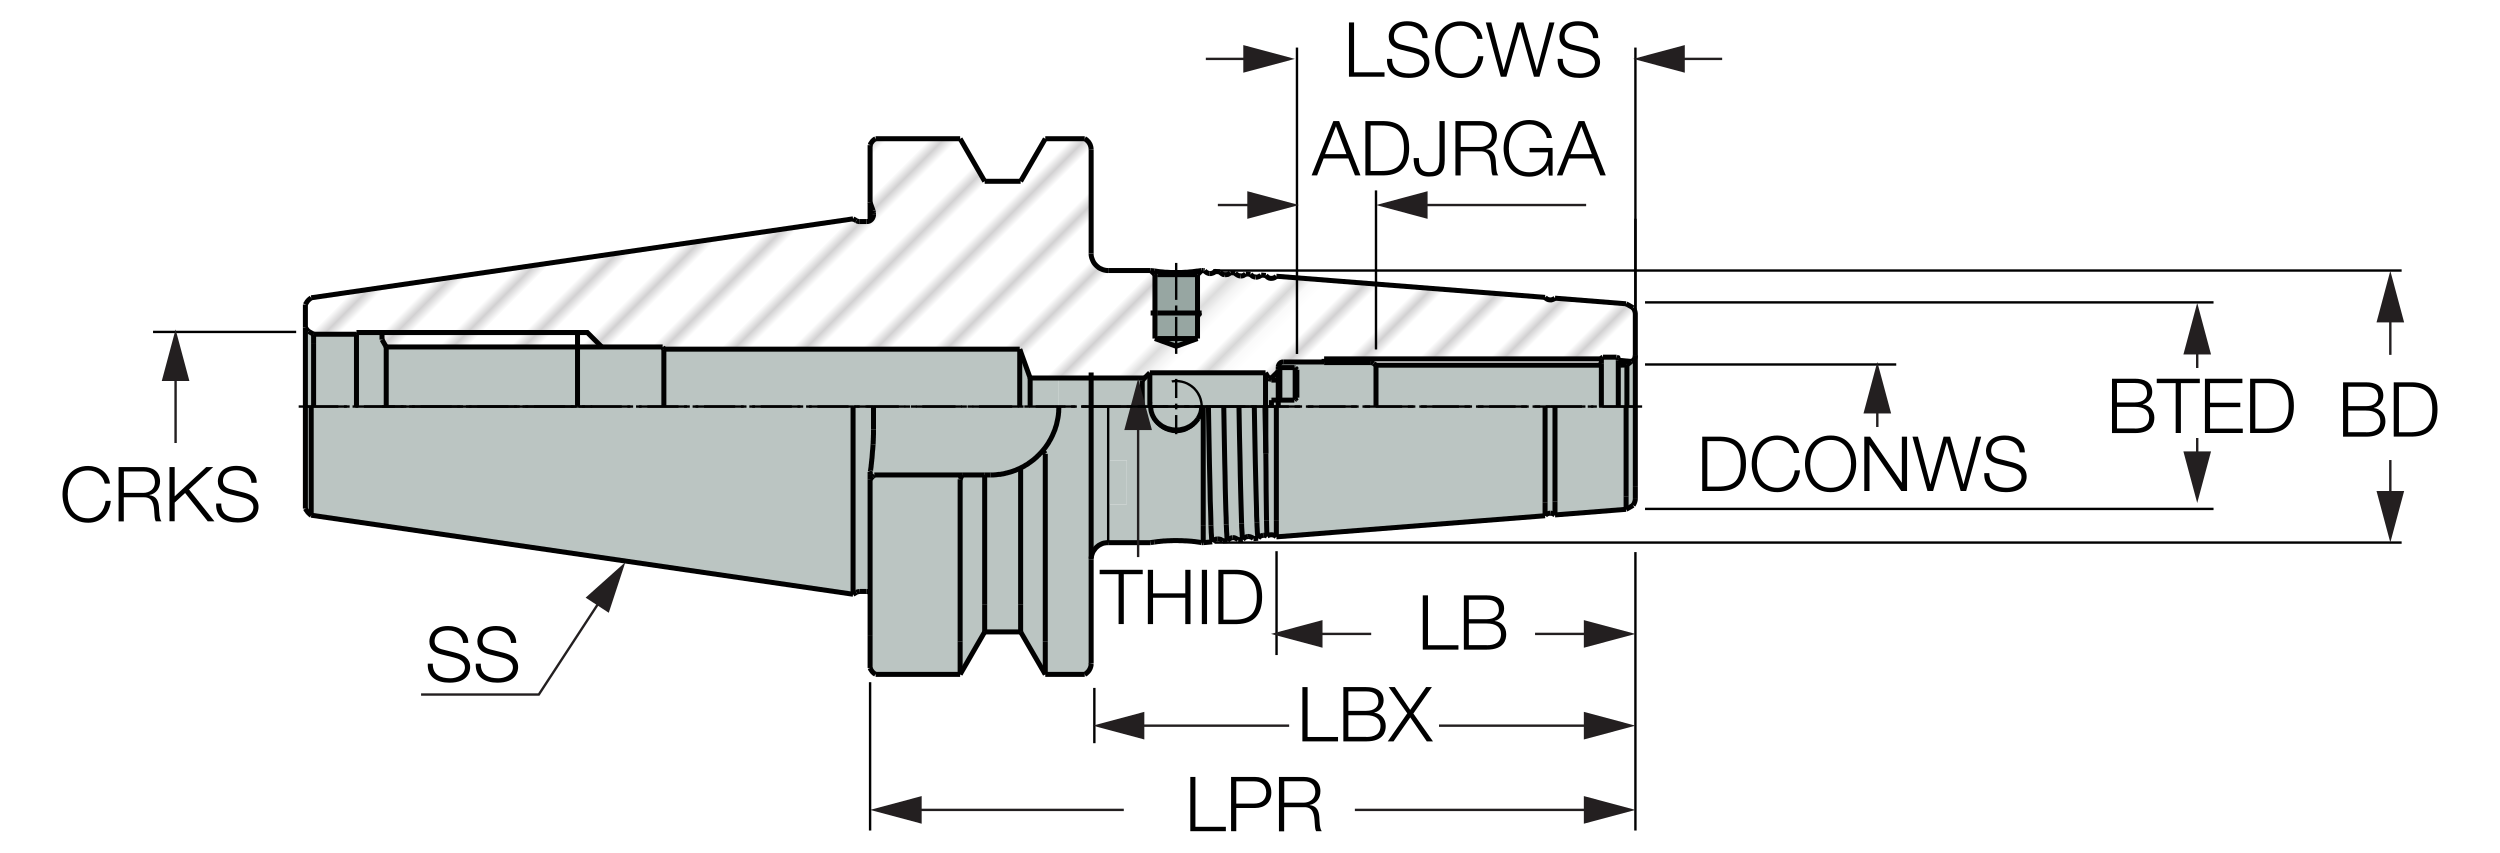 <?xml version="1.0" encoding="utf-8"?>
<!-- Generator: Adobe Illustrator 26.5.0, SVG Export Plug-In . SVG Version: 6.00 Build 0)  -->
<svg version="1.1" xmlns="http://www.w3.org/2000/svg" xmlns:xlink="http://www.w3.org/1999/xlink" x="0px" y="0px"
	 viewBox="0 0 249.6 85.12" style="enable-background:new 0 0 249.6 85.12;" xml:space="preserve">
<style type="text/css">
	.st0{fill:none;}
	.st1{fill:#FFFFFF;}
	.st2{fill:none;stroke:#231F20;stroke-width:0.2;}
	.st3{fill:#BBC5C2;}
	.st4{fill:url(#SVGID_1_);}
	.st5{fill:#97A6A2;}
	.st6{fill:url(#SVGID_00000141426301926507276120000018034648609731369647_);}
	.st7{fill:url(#SVGID_00000132062074341547643620000013340520672718090686_);}
	.st8{fill:url(#SVGID_00000121249534446345905810000008025336436433140655_);}
	.st9{fill:none;stroke:#010101;stroke-width:0.5;stroke-miterlimit:2;}
	.st10{fill:none;stroke:#000000;stroke-width:0.5;stroke-linecap:round;stroke-linejoin:round;}
	.st11{fill:none;stroke:#FFFFFF;stroke-width:0.25;stroke-miterlimit:2;}
	.st12{fill:#010101;}
	.st13{fill:#231F20;}
	.st14{fill:none;stroke:#010101;stroke-width:0.25;stroke-miterlimit:2;}
</style>
<pattern  x="-317.73" y="342.69" width="74.03" height="74.03" patternUnits="userSpaceOnUse" id="Unnamed_Pattern_5" viewBox="2.93 -79.4 74.03 74.03" style="overflow:visible;">
	<g>
		<rect x="2.93" y="-79.4" class="st0" width="74.03" height="74.03"/>
		<rect x="0" y="-82.34" class="st1" width="79.7" height="79.92"/>
		<line class="st2" x1="5.39" y1="-83.51" x2="5.39" y2="0"/>
		<line class="st2" x1="10.36" y1="-83.51" x2="10.36" y2="0"/>
		<line class="st2" x1="15.33" y1="-83.51" x2="15.33" y2="0"/>
		<line class="st2" x1="20.3" y1="-83.51" x2="20.3" y2="0"/>
		<line class="st2" x1="25.27" y1="-83.51" x2="25.27" y2="0"/>
		<line class="st2" x1="30.24" y1="-83.51" x2="30.24" y2="0"/>
		<line class="st2" x1="35.21" y1="-83.51" x2="35.21" y2="0"/>
		<line class="st2" x1="40.18" y1="-83.51" x2="40.18" y2="0"/>
		<line class="st2" x1="45.16" y1="-83.51" x2="45.16" y2="0"/>
		<line class="st2" x1="50.13" y1="-83.51" x2="50.13" y2="0"/>
		<line class="st2" x1="55.1" y1="-83.51" x2="55.1" y2="0"/>
		<line class="st2" x1="60.07" y1="-83.51" x2="60.07" y2="0"/>
		<line class="st2" x1="65.04" y1="-83.51" x2="65.04" y2="0"/>
		<line class="st2" x1="70.01" y1="-83.51" x2="70.01" y2="0"/>
		<line class="st2" x1="74.98" y1="-83.51" x2="74.98" y2="0"/>
	</g>
</pattern>
<g id="Layer_3">
	<g id="XMLID_00000101792460788447062380000006403092150343432616_">
		<g>
			<polygon class="st3" points="163.27,35.46 163.27,40.59 163.27,48.61 163.27,49.73 163.27,49.79 163.26,49.93 163.23,50.06 
				163.18,50.2 163.12,50.33 163.05,50.45 162.35,50.85 162.35,49.59 162.35,40.59 162.43,40.59 162.43,36.44 162.53,36.35 
				162.65,36.27 162.75,36.18 162.87,36.09 163.13,35.94 163.2,35.81 163.25,35.68 163.27,35.55 			"/>
			<polygon class="st3" points="129.31,36.71 129.31,39.87 129.23,39.95 127.78,39.95 127.78,36.71 127.78,36.7 129.23,36.7 			"/>
			<polygon class="st3" points="154.28,51.45 154.26,51.49 127.43,53.6 127.43,52 127.43,40.59 127.62,40.59 127.62,39.95 
				127.78,39.95 129.23,39.95 129.31,39.87 129.48,39.7 129.48,36.91 129.4,36.81 129.31,36.71 129.23,36.7 127.78,36.7 
				127.78,36.71 127.62,36.87 127.62,36.64 127.63,36.54 127.68,36.41 127.75,36.3 127.86,36.2 127.99,36.15 128.12,36.14 
				132.2,36.14 132.2,36.2 136.87,36.2 137.01,36.22 137.13,36.29 137.38,36.46 159.71,36.46 159.88,36.26 159.88,35.83 
				159.93,35.72 160.04,35.66 161.4,35.66 161.53,35.71 161.57,35.83 161.57,35.97 161.57,36.24 161.75,36.46 162.43,36.44 
				162.43,40.59 162.35,40.59 162.35,49.59 162.35,50.85 155.25,51.41 155.13,51.33 155,51.27 154.87,51.24 154.78,51.23 
				154.65,51.25 154.51,51.29 154.39,51.35 			"/>
			<polygon class="st3" points="127.62,37.78 127.62,39.95 127.62,39.95 127.62,40.59 127.43,40.59 127.43,52 127.43,53.6 
				127.33,53.5 127.2,53.44 127.07,53.4 126.93,53.39 126.79,53.4 126.66,53.44 126.54,53.51 126.51,53.53 126.51,53.52 126.5,53.5 
				126.5,53.46 126.49,53.35 126.48,53.15 126.47,52.9 126.46,52.49 126.45,51.99 126.44,51.29 126.43,50.48 126.41,48.91 
				126.4,47.16 126.38,45.27 126.38,40.59 126.35,40.59 126.35,37.22 126.67,37.79 126.78,37.86 126.82,37.87 126.94,37.87 
				126.94,37.95 127.45,37.95 127.56,37.89 			"/>
			
				<pattern  id="SVGID_1_" xlink:href="#Unnamed_Pattern_5" patternTransform="matrix(-0.707 -0.707 0.707 -0.707 -6410.275 -20298.639)">
			</pattern>
			<polygon class="st4" points="125.49,27.67 125.64,27.63 125.76,27.58 125.87,27.49 125.9,27.46 125.91,27.46 126.38,27.5 
				126.47,27.6 126.58,27.69 126.71,27.76 126.84,27.79 126.98,27.79 127.12,27.77 127.25,27.72 127.37,27.64 127.43,27.58 
				154.26,29.69 154.35,29.79 154.47,29.87 154.6,29.92 154.74,29.94 154.89,29.94 155.02,29.9 155.14,29.85 155.25,29.77 
				162.35,30.33 163.05,30.73 163.08,30.78 163.15,30.9 163.21,31.03 163.25,31.17 163.27,31.31 163.27,31.45 163.27,35.46 
				163.27,35.55 163.25,35.68 163.2,35.81 163.13,35.94 162.87,36.09 161.57,35.97 161.57,35.83 161.53,35.71 161.4,35.66 
				160.04,35.66 159.93,35.72 159.88,35.83 132.2,35.83 132.2,36.14 128.12,36.14 127.99,36.15 127.86,36.2 127.75,36.3 
				127.68,36.41 127.63,36.54 127.62,36.64 127.62,36.87 127.62,37.07 126.94,37.74 126.94,37.87 126.82,37.87 126.78,37.86 
				126.67,37.79 126.35,37.22 117.43,37.22 117.43,34.57 119.56,33.8 119.56,31.25 119.56,27.42 119.97,27.01 120.13,27.01 
				120.27,27.02 120.35,27.12 120.47,27.21 120.59,27.27 120.73,27.31 120.77,27.31 120.91,27.31 121.05,27.27 121.18,27.22 
				121.28,27.13 121.29,27.13 121.32,27.1 121.8,27.14 121.88,27.24 122,27.33 122.12,27.4 122.25,27.42 122.3,27.43 122.44,27.42 
				122.58,27.4 122.7,27.34 122.81,27.25 122.84,27.22 122.85,27.22 123.32,27.25 123.41,27.37 123.53,27.45 123.65,27.51 
				123.78,27.55 123.83,27.56 123.97,27.55 124.11,27.52 124.23,27.45 124.34,27.37 124.37,27.34 124.38,27.34 124.85,27.38 
				124.94,27.48 125.05,27.57 125.18,27.63 125.31,27.66 125.36,27.67 			"/>
			<polygon class="st3" points="125.61,53.74 125.14,53.78 125.03,53.68 124.9,53.62 124.77,53.58 124.63,53.56 124.59,53.57 
				124.46,53.59 124.32,53.64 124.21,53.73 124.12,53.82 124.09,53.85 124.09,53.86 124.08,53.86 123.61,53.9 123.61,53.89 
				123.5,53.81 123.37,53.74 123.24,53.69 123.1,53.68 123.06,53.68 122.93,53.71 122.8,53.77 122.68,53.84 122.59,53.95 
				122.56,53.98 122.55,53.98 122.08,54.01 121.97,53.92 121.85,53.85 121.71,53.82 121.58,53.81 121.53,53.81 121.4,53.83 
				121.27,53.88 121.15,53.97 121.06,54.07 121.04,54.1 121.03,54.1 121.02,54.1 120.13,54.18 120.13,52.5 120.13,40.59 
				119.98,40.59 119.97,40.72 119.96,40.87 119.94,41 119.91,41.14 119.87,41.28 119.81,41.41 119.76,41.54 119.69,41.66 
				119.62,41.79 119.57,41.86 119.51,41.94 119.44,42.02 119.38,42.09 119.34,42.14 119.29,42.19 119.24,42.23 119.19,42.27 
				119.1,42.36 119,42.43 118.89,42.51 118.78,42.58 118.66,42.63 118.55,42.69 118.43,42.74 118.31,42.79 118.19,42.82 
				118.06,42.85 117.94,42.88 117.82,42.91 117.68,42.92 117.56,42.93 117.44,42.93 117.3,42.93 117.18,42.92 117.05,42.91 
				116.92,42.88 116.8,42.85 116.68,42.82 116.55,42.79 116.43,42.75 116.32,42.69 116.19,42.63 116.08,42.58 115.97,42.51 
				115.87,42.43 115.77,42.36 115.67,42.27 115.61,42.23 115.57,42.19 115.5,42.11 115.43,42.04 115.37,41.96 115.3,41.87 
				115.24,41.79 115.19,41.69 115.13,41.59 115.08,41.48 115.03,41.38 115,41.27 114.96,41.16 114.93,41.05 114.91,40.93 
				114.9,40.82 114.89,40.71 114.88,40.59 114.8,40.59 114.8,37.22 117.43,37.22 126.35,37.22 126.35,40.59 126.38,40.59 
				126.38,45.27 126.4,47.16 126.41,48.91 126.43,50.48 126.44,51.29 126.45,51.99 126.46,52.49 126.47,52.9 126.48,53.15 
				126.49,53.35 126.5,53.46 126.5,53.5 126.51,53.52 126.51,53.53 126.39,53.47 126.24,53.44 126.12,53.44 125.99,53.47 
				125.85,53.52 125.74,53.61 125.64,53.71 125.62,53.74 			"/>
			<polygon class="st5" points="115.31,27.42 115.57,27.42 119.56,27.42 119.56,31.25 115.57,31.25 115.31,31.25 			"/>
			<polygon class="st5" points="119.56,31.25 119.56,33.8 115.57,33.8 115.31,33.8 115.31,31.25 115.57,31.25 			"/>
			<polygon class="st5" points="115.31,33.8 115.57,33.8 119.56,33.8 117.43,34.57 			"/>
			
				<pattern  id="SVGID_00000144310208785526877580000006757277213477209485_" xlink:href="#Unnamed_Pattern_5" patternTransform="matrix(-0.707 -0.707 0.707 -0.707 -6410.275 -20298.639)">
			</pattern>
			<polygon style="fill:url(#SVGID_00000144310208785526877580000006757277213477209485_);" points="57.66,33.2 38.14,33.2 
				35.59,33.2 35.59,33.37 31.31,33.37 30.8,33.08 30.75,33.03 30.65,32.92 30.57,32.81 30.49,32.7 30.49,30.4 30.51,30.36 
				30.59,30.24 30.66,30.12 30.75,30.01 30.85,29.91 30.96,29.82 31.07,29.73 85.17,21.85 85.5,22.03 85.62,22.09 85.76,22.12 
				85.84,22.12 86.52,22.12 86.67,22.11 86.8,22.07 86.87,22.03 86.92,22 87.03,21.9 87.11,21.79 87.17,21.66 87.21,21.52 
				87.21,21.45 87.21,21.27 87.19,21.13 87.17,21.03 86.87,20.21 86.87,14.49 86.88,14.48 86.93,14.34 87.01,14.23 87.09,14.11 
				87.19,14.01 87.3,13.92 87.42,13.85 95.86,13.85 98.31,18.1 101.9,18.1 104.36,13.85 108.3,13.85 108.36,13.88 108.47,13.96 
				108.57,14.06 108.67,14.16 108.75,14.28 108.82,14.4 108.87,14.53 108.91,14.67 108.93,14.81 108.94,14.95 108.94,25.31 
				108.94,25.45 108.96,25.59 108.99,25.72 109.04,25.86 109.09,25.99 109.15,26.12 109.22,26.24 109.31,26.36 109.4,26.46 
				109.5,26.56 109.61,26.65 109.72,26.74 109.85,26.81 109.97,26.86 110.1,26.92 110.24,26.96 110.38,26.99 110.52,27.01 
				110.64,27.01 114.88,27.01 115.31,27.42 115.31,31.25 115.31,33.8 117.43,34.57 117.43,37.22 114.8,37.22 114.27,37.75 
				114.26,37.74 108.94,37.74 105.71,37.74 102.85,37.74 101.81,34.86 66.28,34.86 66.16,34.64 60.07,34.64 60.07,34.63 58.64,33.2 
							"/>
			<rect x="110.8" y="45.96" class="st3" width="1.7" height="4.39"/>
			<path class="st3" d="M110.8,50.35h1.7v-4.39h-1.7V50.35z M118.06,42.85l0.12-0.03l0.12-0.04l0.12-0.05l0.11-0.05l0.11-0.06
				l0.11-0.06l0.11-0.07l0.1-0.08l0.1-0.08l0.1-0.09l0.05-0.05l0.05-0.04l0.05-0.05l0.05-0.05l0.06-0.08l0.07-0.08l0.06-0.08
				l0.06-0.08l0.07-0.12l0.07-0.12l0.06-0.13l0.06-0.13l0.04-0.13l0.03-0.14l0.03-0.13l0.01-0.14l0.01-0.13h0.14V52.5v1.67h-0.15
				l-0.13-0.03l-0.14-0.02l-0.14-0.02l-0.14-0.02l-0.13-0.02l-0.14-0.01L119,54.04l-0.14-0.01l-0.14-0.01l-0.13-0.01L118.43,54
				h-0.14l-0.14-0.01l-0.14-0.01h-0.14h-0.14l-0.14-0.01h-0.14h-0.14h-0.13l-0.14,0.01h-0.14l-0.14,0.01h-0.14L116.45,54l-0.14,0.01
				l-0.13,0.01l-0.14,0.02l-0.14,0.01l-0.14,0.02l-0.14,0.01l-0.13,0.02l-0.14,0.02l-0.09,0.01l-0.14,0.02l-0.14,0.02l-0.08,0.02
				h-4.25h-0.13l-0.14,0.02l-0.14,0.03l-0.13,0.04l-0.13,0.06l-0.12,0.06l-0.12,0.08l-0.11,0.09l-0.1,0.09l-0.1,0.1l-0.09,0.11
				l-0.09,0.11l-0.08,0.12l-0.06,0.12l-0.05,0.13l-0.04,0.13l-0.03,0.14l-0.02,0.14V40.59v-2.85h5.32l0.01,0.01l0.52-0.53v3.37h0.09
				l0.01,0.11l0.01,0.11l0.01,0.11l0.02,0.11l0.03,0.11l0.04,0.1l0.04,0.11l0.05,0.1l0.05,0.1l0.06,0.1l0.06,0.1l0.06,0.09
				l0.07,0.09l0.07,0.08l0.07,0.08l0.07,0.08l0.05,0.05l0.06,0.04l0.1,0.09l0.1,0.08l0.1,0.08l0.1,0.07l0.11,0.06l0.12,0.06
				l0.11,0.06l0.12,0.04l0.12,0.04l0.12,0.03l0.12,0.03l0.12,0.03l0.13,0.01l0.12,0.01h0.13h0.12l0.12-0.01l0.13-0.01l0.12-0.03
				L118.06,42.85z"/>
			<polygon class="st3" points="108.94,37.74 108.94,40.59 108.94,55.75 108.94,55.87 108.94,66.23 108.93,66.29 108.93,66.43 
				108.9,66.56 108.85,66.71 108.79,66.83 108.72,66.95 108.63,67.06 108.53,67.16 108.42,67.26 108.3,67.33 104.36,67.33 
				104.36,64.06 104.36,45.31 104.1,45 104.19,44.89 104.28,44.78 104.37,44.67 104.45,44.55 104.53,44.44 104.61,44.32 
				104.69,44.2 104.75,44.08 104.83,43.95 104.9,43.83 104.96,43.71 105.03,43.57 105.09,43.45 105.14,43.32 105.2,43.19 
				105.25,43.06 105.31,42.93 105.35,42.8 105.39,42.66 105.44,42.52 105.48,42.39 105.51,42.25 105.54,42.11 105.57,41.98 
				105.6,41.84 105.63,41.69 105.65,41.56 105.67,41.42 105.68,41.28 105.7,41.13 105.7,40.99 105.71,40.85 105.71,40.71 
				105.71,40.59 105.71,37.74 			"/>
			<polygon class="st3" points="103.42,45.7 103.52,45.61 103.61,45.51 103.72,45.42 103.81,45.31 103.92,45.21 104.01,45.1 
				104.1,45 104.36,45.31 104.36,64.06 104.36,67.33 101.9,63.09 101.9,60.33 101.9,46.72 102.01,46.66 102.14,46.6 102.27,46.53 
				102.38,46.45 102.5,46.39 102.63,46.31 102.74,46.22 102.85,46.15 102.97,46.06 103.08,45.98 103.2,45.89 103.3,45.8 			"/>
			<polygon class="st3" points="101.9,63.09 98.31,63.09 98.31,60.33 98.31,47.42 98.88,47.42 99.03,47.42 99.16,47.42 99.3,47.41 
				99.44,47.4 99.59,47.38 99.73,47.36 99.87,47.36 100,47.33 100.15,47.31 100.29,47.28 100.42,47.24 100.57,47.21 100.7,47.17 
				100.83,47.14 100.96,47.1 101.11,47.05 101.24,47 101.37,46.96 101.5,46.9 101.63,46.84 101.76,46.79 101.89,46.73 101.9,46.72 
				101.9,60.33 			"/>
			<polygon class="st3" points="95.86,64.06 95.86,47.85 96.06,47.42 98.31,47.42 98.31,60.33 98.31,63.09 95.86,67.33 			"/>
			<polygon class="st3" points="96.06,47.42 95.86,47.85 95.86,64.06 95.86,67.33 87.42,67.33 87.41,67.32 87.28,67.24 87.18,67.15 
				87.08,67.05 87,66.93 86.92,66.81 86.87,66.69 86.87,63.49 86.87,59.14 86.87,47.85 87.14,47.57 87.29,47.42 			"/>
			
				<pattern  id="SVGID_00000013177006548108668920000007448064936552141484_" xlink:href="#Unnamed_Pattern_5" patternTransform="matrix(-0.707 -0.707 0.707 -0.707 -6410.275 -20298.639)">
			</pattern>
			<polygon style="fill:url(#SVGID_00000013177006548108668920000007448064936552141484_);" points="60.07,34.63 60.07,34.64 
				57.66,34.64 57.66,33.2 58.64,33.2 			"/>
			
				<pattern  id="SVGID_00000181059147488571412150000006711355191575725478_" xlink:href="#Unnamed_Pattern_5" patternTransform="matrix(-0.707 -0.707 0.707 -0.707 -6410.275 -20298.639)">
			</pattern>
			<polygon style="fill:url(#SVGID_00000181059147488571412150000006711355191575725478_);" points="38.14,33.2 57.66,33.2 
				57.66,34.64 38.56,34.64 38.14,33.91 			"/>
			<polygon class="st3" points="38.14,33.2 38.14,33.91 38.56,34.64 57.66,34.64 60.07,34.64 66.16,34.64 66.28,34.86 101.81,34.86 
				102.85,37.74 105.71,37.74 105.71,40.59 105.71,40.71 105.71,40.85 105.7,40.99 105.7,41.13 105.68,41.28 105.67,41.42 
				105.65,41.56 105.63,41.69 105.6,41.84 105.57,41.98 105.54,42.11 105.51,42.25 105.48,42.39 105.44,42.52 105.39,42.66 
				105.35,42.8 105.31,42.93 105.25,43.06 105.2,43.19 105.14,43.32 105.09,43.45 105.03,43.57 104.96,43.71 104.9,43.83 
				104.83,43.95 104.75,44.08 104.69,44.2 104.61,44.32 104.53,44.44 104.45,44.55 104.37,44.67 104.28,44.78 104.19,44.89 
				104.1,45 104.01,45.1 103.92,45.21 103.81,45.31 103.72,45.42 103.61,45.51 103.52,45.61 103.42,45.7 103.3,45.8 103.2,45.89 
				103.08,45.98 102.97,46.06 102.85,46.15 102.74,46.22 102.63,46.31 102.5,46.39 102.38,46.45 102.27,46.53 102.14,46.6 
				102.01,46.66 101.9,46.72 101.89,46.73 101.76,46.79 101.63,46.84 101.5,46.9 101.37,46.96 101.24,47 101.11,47.05 100.96,47.1 
				100.83,47.14 100.7,47.17 100.57,47.21 100.42,47.24 100.29,47.28 100.15,47.31 100,47.33 99.87,47.36 99.73,47.36 99.59,47.38 
				99.44,47.4 99.3,47.41 99.16,47.42 99.03,47.42 98.88,47.42 98.31,47.42 96.06,47.42 87.29,47.42 87.14,47.57 86.87,47.85 
				86.87,59.14 86.74,59.09 86.6,59.06 86.52,59.05 85.84,59.05 85.7,59.07 85.56,59.11 85.5,59.14 85.17,59.33 31.07,51.44 
				31.03,51.42 30.93,51.34 30.83,51.24 30.73,51.14 30.65,51.02 30.56,50.9 30.49,50.78 30.49,40.59 30.49,32.7 30.57,32.81 
				30.65,32.92 30.75,33.03 30.8,33.08 31.31,33.37 35.59,33.37 35.59,33.2 			"/>
		</g>
		<g>
			<line class="st9" x1="31.31" y1="40.59" x2="31.31" y2="34.25"/>
			<line class="st9" x1="30.49" y1="40.59" x2="30.49" y2="32.7"/>
			<polyline class="st9" points="30.49,32.7 30.57,32.81 30.65,32.92 30.75,33.03 30.8,33.08 			"/>
			<line class="st9" x1="31.31" y1="33.37" x2="30.8" y2="33.08"/>
			<line class="st9" x1="31.31" y1="34.25" x2="31.31" y2="33.37"/>
			<line class="st9" x1="31.31" y1="33.37" x2="35.59" y2="33.37"/>
			<line class="st9" x1="35.59" y1="40.59" x2="35.59" y2="33.37"/>
			<line class="st9" x1="30.49" y1="30.4" x2="30.49" y2="32.7"/>
			<line class="st9" x1="30.49" y1="40.59" x2="30.49" y2="50.78"/>
			<polyline class="st9" points="102.85,37.74 105.71,37.74 108.94,37.74 114.26,37.74 			"/>
			<line class="st9" x1="102.85" y1="37.74" x2="101.81" y2="34.86"/>
			<line class="st9" x1="66.28" y1="34.86" x2="101.81" y2="34.86"/>
			<line class="st9" x1="66.28" y1="34.86" x2="66.16" y2="34.64"/>
			<polyline class="st9" points="38.56,34.64 57.66,34.64 60.07,34.64 66.16,34.64 			"/>
			<line class="st9" x1="38.56" y1="34.64" x2="38.14" y2="33.91"/>
			<line class="st9" x1="38.14" y1="33.2" x2="38.14" y2="33.91"/>
			<polyline class="st9" points="35.59,33.2 38.14,33.2 57.66,33.2 58.64,33.2 60.07,34.63 			"/>
			<line class="st9" x1="35.59" y1="33.2" x2="35.59" y2="33.37"/>
			<polyline class="st9" points="31.07,29.73 30.96,29.82 30.85,29.91 30.75,30.01 30.66,30.12 30.59,30.24 30.51,30.36 30.49,30.4 
							"/>
			<line class="st9" x1="31.07" y1="29.73" x2="85.17" y2="21.85"/>
			<line class="st9" x1="85.5" y1="22.03" x2="85.17" y2="21.85"/>
			<polyline class="st9" points="85.5,22.03 85.62,22.09 85.76,22.12 85.84,22.12 			"/>
			<line class="st9" x1="85.84" y1="22.12" x2="86.52" y2="22.12"/>
			<polyline class="st9" points="86.52,22.12 86.67,22.11 86.8,22.07 86.87,22.03 86.92,22 87.03,21.9 87.11,21.79 87.17,21.66 
				87.21,21.52 87.21,21.45 			"/>
			<line class="st9" x1="87.21" y1="21.27" x2="87.21" y2="21.45"/>
			<polyline class="st9" points="87.21,21.27 87.19,21.13 87.17,21.03 			"/>
			<line class="st9" x1="87.17" y1="21.03" x2="86.87" y2="20.21"/>
			<line class="st9" x1="86.87" y1="20.21" x2="86.87" y2="14.49"/>
			<polyline class="st9" points="87.42,13.85 87.3,13.92 87.19,14.01 87.09,14.11 87.01,14.23 86.93,14.34 86.88,14.48 86.87,14.49 
							"/>
			<line class="st9" x1="87.42" y1="13.85" x2="95.86" y2="13.85"/>
			<line class="st9" x1="98.31" y1="18.1" x2="95.86" y2="13.85"/>
			<line class="st9" x1="101.9" y1="18.1" x2="98.31" y2="18.1"/>
			<line class="st9" x1="101.9" y1="18.1" x2="104.36" y2="13.85"/>
			<line class="st9" x1="104.36" y1="13.85" x2="108.3" y2="13.85"/>
			<polyline class="st9" points="108.94,14.95 108.93,14.81 108.91,14.67 108.87,14.53 108.82,14.4 108.75,14.28 108.67,14.16 
				108.57,14.06 108.47,13.96 108.36,13.88 108.3,13.85 			"/>
			<line class="st9" x1="108.94" y1="14.95" x2="108.94" y2="25.31"/>
			<polyline class="st9" points="108.94,25.31 108.94,25.45 108.96,25.59 108.99,25.72 109.04,25.86 109.09,25.99 109.15,26.12 
				109.22,26.24 109.31,26.36 109.4,26.46 109.5,26.56 109.61,26.65 109.72,26.74 109.85,26.81 109.97,26.86 110.1,26.92 
				110.24,26.96 110.38,26.99 110.52,27.01 110.64,27.01 			"/>
			<line class="st9" x1="110.64" y1="27.01" x2="114.88" y2="27.01"/>
			<line class="st9" x1="115.31" y1="27.42" x2="114.88" y2="27.01"/>
			<polyline class="st9" points="115.31,27.42 115.31,31.25 115.31,33.8 			"/>
			<line class="st9" x1="117.43" y1="34.57" x2="115.31" y2="33.8"/>
			<line class="st9" x1="117.43" y1="34.57" x2="119.56" y2="33.8"/>
			<polyline class="st9" points="119.56,27.42 119.56,31.25 119.56,33.8 			"/>
			<line class="st9" x1="119.56" y1="27.42" x2="119.97" y2="27.01"/>
			<line class="st9" x1="119.97" y1="27.01" x2="120.13" y2="27.01"/>
			<line class="st9" x1="120.27" y1="27.02" x2="120.13" y2="27.01"/>
			<polyline class="st9" points="120.27,27.02 120.35,27.12 120.47,27.21 120.59,27.27 120.73,27.31 120.77,27.31 			"/>
			<line class="st9" x1="121.29" y1="27.13" x2="121.32" y2="27.1"/>
			<line class="st9" x1="121.8" y1="27.14" x2="121.32" y2="27.1"/>
			<polyline class="st9" points="121.8,27.14 121.88,27.24 122,27.33 122.12,27.4 122.25,27.42 122.3,27.43 			"/>
			<line class="st9" x1="123.32" y1="27.25" x2="122.85" y2="27.22"/>
			<polyline class="st9" points="123.32,27.25 123.41,27.37 123.53,27.45 123.65,27.51 123.78,27.55 123.83,27.56 			"/>
			<line class="st9" x1="124.37" y1="27.34" x2="124.38" y2="27.34"/>
			<line class="st9" x1="124.85" y1="27.38" x2="124.38" y2="27.34"/>
			<polyline class="st9" points="124.85,27.38 124.94,27.48 125.05,27.57 125.18,27.63 125.31,27.66 125.36,27.67 			"/>
			<line class="st9" x1="125.9" y1="27.46" x2="125.91" y2="27.46"/>
			<line class="st9" x1="126.38" y1="27.5" x2="125.91" y2="27.46"/>
			<polyline class="st9" points="126.38,27.5 126.47,27.6 126.58,27.69 126.71,27.76 126.84,27.79 126.98,27.79 127.12,27.77 
				127.25,27.72 127.37,27.64 127.43,27.58 			"/>
			<line class="st9" x1="154.26" y1="29.69" x2="127.43" y2="27.58"/>
			<polyline class="st9" points="154.26,29.69 154.35,29.79 154.47,29.87 154.6,29.92 154.74,29.94 154.89,29.94 155.02,29.9 
				155.14,29.85 155.25,29.77 			"/>
			<line class="st9" x1="162.35" y1="30.33" x2="155.25" y2="29.77"/>
			<line class="st9" x1="163.05" y1="30.73" x2="162.35" y2="30.33"/>
			<polyline class="st9" points="163.27,31.45 163.27,31.31 163.25,31.17 163.21,31.03 163.15,30.9 163.08,30.78 163.05,30.73 			
				"/>
			<line class="st9" x1="163.27" y1="31.45" x2="163.27" y2="35.46"/>
			<polyline class="st9" points="163.13,35.94 163.2,35.81 163.25,35.68 163.27,35.55 163.27,35.46 			"/>
			<line class="st9" x1="162.87" y1="36.09" x2="163.13" y2="35.94"/>
			<line class="st9" x1="161.57" y1="35.97" x2="162.87" y2="36.09"/>
			<line class="st9" x1="161.57" y1="35.83" x2="161.57" y2="35.97"/>
			<polyline class="st9" points="161.57,35.83 161.53,35.71 161.4,35.66 			"/>
			<line class="st9" x1="160.04" y1="35.66" x2="161.4" y2="35.66"/>
			<polyline class="st9" points="160.04,35.66 159.93,35.72 159.88,35.83 			"/>
			<line class="st9" x1="132.2" y1="35.83" x2="159.88" y2="35.83"/>
			<line class="st9" x1="132.2" y1="35.83" x2="132.2" y2="36.14"/>
			<line class="st9" x1="128.12" y1="36.14" x2="132.2" y2="36.14"/>
			<polyline class="st9" points="128.12,36.14 127.99,36.15 127.86,36.2 127.75,36.3 127.68,36.41 127.63,36.54 127.62,36.64 			"/>
			<line class="st9" x1="127.62" y1="36.64" x2="127.62" y2="36.87"/>
			<line class="st9" x1="126.94" y1="37.74" x2="127.62" y2="37.07"/>
			<line class="st9" x1="126.65" y1="37.74" x2="126.94" y2="37.74"/>
			<line class="st9" x1="31.07" y1="40.59" x2="31.07" y2="51.44"/>
			<line class="st9" x1="127.62" y1="40.59" x2="127.62" y2="39.95"/>
			<line class="st9" x1="161.57" y1="36.24" x2="161.57" y2="35.97"/>
			<line class="st9" x1="161.57" y1="40.59" x2="161.57" y2="36.24"/>
			<line class="st9" x1="163.27" y1="48.61" x2="163.27" y2="40.59"/>
			<line class="st9" x1="163.27" y1="49.73" x2="163.27" y2="48.61"/>
			<line class="st9" x1="163.27" y1="40.59" x2="163.27" y2="35.46"/>
			<line class="st9" x1="162.35" y1="40.59" x2="162.35" y2="49.59"/>
			<line class="st9" x1="155.25" y1="50.08" x2="155.25" y2="40.59"/>
			<line class="st9" x1="155.25" y1="50.08" x2="155.25" y2="51.41"/>
			<line class="st9" x1="154.26" y1="50.15" x2="154.26" y2="51.49"/>
			<line class="st9" x1="154.26" y1="50.15" x2="154.26" y2="40.59"/>
			<line class="st9" x1="127.43" y1="40.59" x2="127.43" y2="52"/>
			<line class="st9" x1="126.38" y1="40.59" x2="126.38" y2="45.27"/>
			<polyline class="st9" points="126.38,45.27 126.4,47.16 126.41,48.91 126.43,50.48 126.44,51.29 126.45,51.99 			"/>
			<line class="st9" x1="126.38" y1="45.27" x2="126.29" y2="40.59"/>
			<polyline class="st9" points="125.49,52.14 125.46,51.51 125.45,50.79 125.42,49.74 125.39,48.58 125.36,47.36 125.33,46.1 
				125.28,43.47 125.23,40.59 			"/>
			<polyline class="st9" points="125.49,52.14 125.5,52.5 125.52,52.84 125.53,53.09 125.55,53.31 125.56,53.44 125.57,53.55 
				125.58,53.63 125.59,53.68 125.6,53.71 125.61,53.73 125.61,53.74 			"/>
			<polyline class="st9" points="126.51,53.53 126.51,53.52 126.5,53.5 126.5,53.46 126.49,53.35 126.48,53.15 126.47,52.9 
				126.46,52.49 126.45,51.99 			"/>
			<polyline class="st9" points="123.96,52.25 123.94,51.61 123.92,50.89 123.89,49.83 123.86,48.66 123.83,47.41 123.81,46.15 
				123.75,43.5 123.7,40.59 			"/>
			<polyline class="st9" points="123.96,52.25 123.97,52.62 123.99,52.94 124.01,53.2 124.02,53.42 124.03,53.55 124.04,53.66 
				124.05,53.74 124.06,53.8 124.07,53.82 124.08,53.84 124.08,53.85 124.08,53.86 			"/>
			<polyline class="st9" points="122.43,52.35 122.42,51.71 122.39,50.98 122.36,49.91 122.33,48.73 122.31,47.48 122.28,46.2 
				122.23,43.53 122.18,40.59 			"/>
			<polyline class="st9" points="122.43,52.35 122.45,52.72 122.46,53.06 122.48,53.31 122.49,53.53 122.5,53.66 122.51,53.78 
				122.52,53.86 122.53,53.92 122.54,53.95 122.55,53.97 122.55,53.98 			"/>
			<line class="st9" x1="123.61" y1="53.89" x2="123.61" y2="53.9"/>
			<polyline class="st9" points="120.9,52.46 120.89,51.81 120.87,51.08 120.83,50 120.81,48.81 120.78,47.54 120.75,46.26 
				120.7,43.51 120.65,40.59 			"/>
			<polyline class="st9" points="120.9,52.46 120.92,52.84 120.93,53.17 120.95,53.43 120.96,53.64 120.97,53.79 120.99,53.9 
				120.99,53.98 121.01,54.03 121.01,54.06 121.02,54.09 121.02,54.1 			"/>
			<line class="st9" x1="120.13" y1="40.59" x2="120.13" y2="52.5"/>
			<line class="st9" x1="120.13" y1="52.5" x2="120.13" y2="54.18"/>
			<polyline class="st9" points="119.62,41.79 119.69,41.66 119.76,41.54 119.81,41.41 119.87,41.28 119.91,41.14 119.94,41 
				119.96,40.87 119.97,40.72 119.98,40.59 			"/>
			<polyline class="st9" points="119.62,41.79 119.57,41.86 119.51,41.94 119.44,42.02 119.38,42.09 119.34,42.14 119.29,42.19 
				119.24,42.23 119.19,42.27 119.1,42.36 119,42.43 118.89,42.51 118.78,42.58 118.66,42.63 118.55,42.69 118.43,42.74 
				118.31,42.79 118.19,42.82 118.06,42.85 117.94,42.88 117.82,42.91 117.68,42.92 117.56,42.93 117.44,42.93 117.3,42.93 
				117.18,42.92 117.05,42.91 116.92,42.88 116.8,42.85 116.68,42.82 116.55,42.79 116.43,42.75 116.32,42.69 116.19,42.63 
				116.08,42.58 115.97,42.51 115.87,42.43 115.77,42.36 115.67,42.27 115.61,42.23 115.57,42.19 115.5,42.11 115.43,42.04 
				115.37,41.96 115.3,41.87 115.24,41.79 115.19,41.69 115.13,41.59 115.08,41.48 115.03,41.38 115,41.27 114.96,41.16 
				114.93,41.05 114.91,40.93 114.9,40.82 114.89,40.71 114.88,40.59 			"/>
			<polyline class="st9" points="115.24,54.12 115.1,54.14 114.96,54.16 114.88,54.18 			"/>
			<polyline class="st9" points="119.97,54.18 119.84,54.15 119.7,54.13 119.56,54.11 119.41,54.09 119.28,54.07 119.14,54.06 
				119,54.04 118.85,54.03 118.71,54.02 118.58,54.01 118.43,54 118.29,54 118.15,53.99 118.01,53.98 117.86,53.98 117.72,53.98 
				117.58,53.97 117.44,53.97 117.29,53.97 117.16,53.97 117.02,53.98 116.88,53.98 116.73,53.99 116.59,53.99 116.45,54 
				116.31,54.01 116.17,54.01 116.03,54.03 115.89,54.04 115.75,54.06 115.6,54.07 115.47,54.09 115.33,54.11 115.24,54.12 			"/>
			<line class="st9" x1="108.94" y1="55.75" x2="108.94" y2="40.59"/>
			<line class="st9" x1="108.94" y1="66.23" x2="108.94" y2="55.87"/>
			<line class="st9" x1="104.36" y1="45.31" x2="104.36" y2="64.06"/>
			<line class="st9" x1="104.36" y1="64.06" x2="104.36" y2="67.33"/>
			<polyline class="st9" points="98.88,47.42 99.03,47.42 99.16,47.42 99.3,47.41 99.44,47.4 99.59,47.38 99.73,47.36 99.87,47.36 
				100,47.33 100.15,47.31 100.29,47.28 100.42,47.24 100.57,47.21 100.7,47.17 100.83,47.14 100.96,47.1 101.11,47.05 101.24,47 
				101.37,46.96 101.5,46.9 101.63,46.84 101.76,46.79 101.89,46.73 101.9,46.72 102.01,46.66 102.14,46.6 102.27,46.53 
				102.38,46.45 102.5,46.39 102.63,46.31 102.74,46.22 102.85,46.15 102.97,46.06 103.08,45.98 103.2,45.89 103.3,45.8 
				103.42,45.7 103.52,45.61 103.61,45.51 103.72,45.42 103.81,45.31 103.92,45.21 104.01,45.1 104.1,45 104.19,44.89 104.28,44.78 
				104.37,44.67 104.45,44.55 104.53,44.44 104.61,44.32 104.69,44.2 104.75,44.08 104.83,43.95 104.9,43.83 104.96,43.71 
				105.03,43.57 105.09,43.45 105.14,43.32 105.2,43.19 105.25,43.06 105.31,42.93 105.35,42.8 105.39,42.66 105.44,42.52 
				105.48,42.39 105.51,42.25 105.54,42.11 105.57,41.98 105.6,41.84 105.63,41.69 105.65,41.56 105.67,41.42 105.68,41.28 
				105.7,41.13 105.7,40.99 105.71,40.85 105.71,40.71 105.71,40.59 			"/>
			<line class="st9" x1="104.1" y1="45" x2="104.36" y2="45.31"/>
			<line class="st9" x1="87.21" y1="42.87" x2="87.21" y2="40.59"/>
			<polyline class="st9" points="87.17,44.36 87.18,44.22 87.18,44.09 87.19,43.94 87.19,43.8 87.2,43.66 87.2,43.52 87.21,43.37 
				87.21,43.23 87.21,43.09 87.21,42.95 87.21,42.87 			"/>
			<polyline class="st9" points="86.92,46.99 86.93,46.86 86.95,46.72 86.97,46.58 86.98,46.43 87,46.29 87.01,46.15 87.03,46.02 
				87.04,45.87 87.06,45.73 87.07,45.59 87.08,45.46 87.09,45.31 87.1,45.17 87.11,45.03 87.13,44.89 87.14,44.74 87.15,44.6 
				87.16,44.46 87.17,44.36 			"/>
			<line class="st9" x1="85.17" y1="40.59" x2="85.17" y2="59.33"/>
			<line class="st9" x1="102.85" y1="40.59" x2="102.85" y2="37.74"/>
			<line class="st9" x1="101.81" y1="40.59" x2="101.81" y2="34.86"/>
			<line class="st9" x1="66.28" y1="40.59" x2="66.28" y2="34.86"/>
			<line class="st9" x1="38.56" y1="40.59" x2="38.56" y2="34.64"/>
			<line class="st9" x1="86.87" y1="22.03" x2="86.87" y2="20.21"/>
			<polyline class="st9" points="114.88,27.01 115.02,27.03 115.17,27.04 115.24,27.05 			"/>
			<polyline class="st9" points="115.24,27.05 115.39,27.07 115.52,27.09 115.66,27.11 115.8,27.13 115.95,27.14 116.09,27.15 
				116.23,27.17 116.36,27.18 116.51,27.18 116.65,27.19 116.79,27.2 116.93,27.21 117.08,27.21 117.22,27.21 117.36,27.21 
				117.49,27.21 117.64,27.21 117.78,27.21 117.92,27.21 118.06,27.2 118.21,27.19 118.35,27.18 118.49,27.18 118.62,27.17 
				118.77,27.15 118.91,27.14 119.05,27.13 119.19,27.11 119.34,27.09 119.47,27.07 119.61,27.06 119.76,27.04 119.9,27.02 
				119.97,27.01 			"/>
			<line class="st9" x1="115.31" y1="27.42" x2="115.57" y2="27.42"/>
			<line class="st9" x1="115.31" y1="33.8" x2="115.57" y2="33.8"/>
			<line class="st9" x1="115.57" y1="33.8" x2="119.56" y2="33.8"/>
			<line class="st9" x1="115.57" y1="27.42" x2="119.56" y2="27.42"/>
			<line class="st10" x1="121.31" y1="27.1" x2="121.32" y2="27.1"/>
			<line class="st9" x1="121.04" y1="54.1" x2="121.03" y2="54.1"/>
			<line class="st9" x1="122.84" y1="27.22" x2="122.85" y2="27.22"/>
			<line class="st9" x1="124.09" y1="53.86" x2="124.09" y2="53.85"/>
			<line class="st9" x1="162.43" y1="40.59" x2="162.43" y2="36.44"/>
			<polyline class="st9" points="162.43,36.44 162.53,36.35 162.65,36.27 162.75,36.18 162.87,36.09 			"/>
			<line class="st9" x1="162.43" y1="36.44" x2="161.75" y2="36.46"/>
			<line class="st9" x1="161.57" y1="36.24" x2="161.75" y2="36.46"/>
			<line class="st9" x1="132.2" y1="36.2" x2="136.87" y2="36.2"/>
			<polyline class="st9" points="137.13,36.29 137.01,36.22 136.87,36.2 			"/>
			<line class="st9" x1="137.13" y1="36.29" x2="137.38" y2="36.46"/>
			<line class="st9" x1="159.71" y1="36.46" x2="137.38" y2="36.46"/>
			<line class="st9" x1="159.88" y1="36.26" x2="159.71" y2="36.46"/>
			<line class="st9" x1="159.88" y1="36.26" x2="159.88" y2="35.83"/>
			<line class="st9" x1="132.2" y1="36.2" x2="132.2" y2="36.14"/>
			<line class="st9" x1="126.94" y1="39.95" x2="126.94" y2="39.95"/>
			<line class="st9" x1="126.94" y1="37.87" x2="126.94" y2="37.74"/>
			<line class="st9" x1="162.35" y1="49.59" x2="162.35" y2="50.85"/>
			<line class="st9" x1="127.43" y1="53.6" x2="127.43" y2="52"/>
			<line class="st9" x1="101.9" y1="46.72" x2="101.9" y2="60.33"/>
			<line class="st9" x1="101.9" y1="60.33" x2="101.9" y2="63.09"/>
			<line class="st9" x1="98.88" y1="47.42" x2="98.31" y2="47.42"/>
			<line class="st9" x1="98.31" y1="47.42" x2="98.31" y2="60.33"/>
			<line class="st9" x1="98.31" y1="47.42" x2="96.06" y2="47.42"/>
			<line class="st9" x1="96.06" y1="47.42" x2="87.29" y2="47.42"/>
			<line class="st9" x1="86.87" y1="47.85" x2="86.87" y2="47.42"/>
			<line class="st9" x1="86.87" y1="47.42" x2="86.87" y2="47.12"/>
			<line class="st9" x1="86.92" y1="46.99" x2="86.87" y2="47.12"/>
			<line class="st9" x1="159.88" y1="40.59" x2="159.88" y2="36.26"/>
			<line class="st9" x1="137.38" y1="40.59" x2="137.38" y2="36.46"/>
			<line class="st9" x1="98.31" y1="60.33" x2="98.31" y2="63.09"/>
			<line class="st9" x1="95.86" y1="47.85" x2="96.06" y2="47.42"/>
			<line class="st9" x1="95.86" y1="64.06" x2="95.86" y2="47.85"/>
			<line class="st9" x1="87.14" y1="47.57" x2="87.29" y2="47.42"/>
			<line class="st9" x1="86.87" y1="47.85" x2="87.14" y2="47.57"/>
			<line class="st9" x1="86.87" y1="66.69" x2="86.87" y2="63.49"/>
			<polyline class="st9" points="86.87,47.85 86.87,59.14 86.87,63.49 			"/>
			<line class="st9" x1="95.86" y1="64.06" x2="95.86" y2="67.33"/>
			<polyline class="st9" points="30.49,50.78 30.56,50.9 30.65,51.02 30.73,51.14 30.83,51.24 30.93,51.34 31.03,51.42 31.07,51.44 
							"/>
			<polyline class="st9" points="155.25,51.41 155.13,51.33 155,51.27 154.87,51.24 154.78,51.23 			"/>
			<polyline class="st9" points="154.78,51.23 154.65,51.25 154.51,51.29 154.39,51.35 154.28,51.45 154.26,51.49 			"/>
			<polyline class="st9" points="126.51,53.53 126.39,53.47 126.24,53.44 126.12,53.44 			"/>
			<polyline class="st9" points="125.14,53.78 125.03,53.68 124.9,53.62 124.77,53.58 124.63,53.56 124.59,53.57 			"/>
			<polyline class="st9" points="123.61,53.89 123.5,53.81 123.37,53.74 123.24,53.69 123.1,53.68 123.06,53.68 			"/>
			<polyline class="st9" points="122.08,54.01 121.97,53.92 121.85,53.85 121.71,53.82 121.58,53.81 121.53,53.81 			"/>
			<line class="st9" x1="110.64" y1="54.18" x2="114.88" y2="54.18"/>
			<line class="st9" x1="119.97" y1="54.18" x2="120.13" y2="54.18"/>
			<polyline class="st9" points="110.64,54.18 110.5,54.18 110.36,54.2 110.22,54.22 110.08,54.26 109.95,54.32 109.83,54.38 
				109.7,54.45 109.59,54.54 109.49,54.62 109.38,54.73 109.3,54.84 109.21,54.96 109.13,55.08 109.08,55.2 109.03,55.34 
				108.99,55.47 108.96,55.61 108.94,55.75 108.94,55.87 			"/>
			<polyline class="st9" points="108.3,67.33 108.42,67.26 108.53,67.16 108.63,67.06 108.72,66.95 108.79,66.83 108.85,66.71 
				108.9,66.56 108.93,66.43 108.93,66.29 108.94,66.23 			"/>
			<line class="st9" x1="104.36" y1="67.33" x2="108.3" y2="67.33"/>
			<polyline class="st9" points="86.87,59.14 86.74,59.09 86.6,59.06 86.52,59.05 			"/>
			<line class="st9" x1="85.84" y1="59.05" x2="86.52" y2="59.05"/>
			<polyline class="st9" points="85.84,59.05 85.7,59.07 85.56,59.11 85.5,59.14 			"/>
			<line class="st9" x1="85.5" y1="59.14" x2="85.17" y2="59.33"/>
			<line class="st9" x1="31.07" y1="51.44" x2="85.17" y2="59.33"/>
			<polyline class="st9" points="120.77,27.31 120.91,27.31 121.05,27.27 121.18,27.22 121.28,27.13 121.29,27.13 121.31,27.1 			
				"/>
			<polyline class="st9" points="122.3,27.43 122.44,27.42 122.58,27.4 122.7,27.34 122.81,27.25 122.84,27.22 			"/>
			<polyline class="st9" points="121.53,53.81 121.4,53.83 121.27,53.88 121.15,53.97 121.06,54.07 121.04,54.1 			"/>
			<polyline class="st9" points="123.83,27.56 123.97,27.55 124.11,27.52 124.23,27.45 124.34,27.37 124.37,27.34 			"/>
			<polyline class="st9" points="123.06,53.68 122.93,53.71 122.8,53.77 122.68,53.84 122.59,53.95 122.56,53.98 			"/>
			<polyline class="st9" points="125.36,27.67 125.49,27.67 125.64,27.63 125.76,27.58 125.87,27.49 125.9,27.46 			"/>
			<polyline class="st9" points="124.59,53.57 124.46,53.59 124.32,53.64 124.21,53.73 124.12,53.82 124.09,53.85 			"/>
			<polyline class="st9" points="126.12,53.44 125.99,53.47 125.85,53.52 125.74,53.61 125.64,53.71 125.62,53.74 			"/>
			<polyline class="st9" points="163.05,50.45 163.12,50.33 163.18,50.2 163.23,50.06 163.26,49.93 163.27,49.79 163.27,49.73 			
				"/>
			<line class="st9" x1="163.05" y1="50.45" x2="162.35" y2="50.85"/>
			<line class="st9" x1="162.35" y1="50.85" x2="155.25" y2="51.41"/>
			<line class="st9" x1="154.26" y1="51.49" x2="127.43" y2="53.6"/>
			<polyline class="st9" points="127.43,53.6 127.33,53.5 127.2,53.44 127.07,53.4 126.93,53.39 126.79,53.4 126.66,53.44 
				126.54,53.51 126.51,53.53 			"/>
			<polyline class="st9" points="125.62,53.74 125.61,53.74 125.14,53.78 			"/>
			<polyline class="st9" points="124.09,53.86 124.08,53.86 123.61,53.9 			"/>
			<polyline class="st9" points="122.56,53.98 122.55,53.98 122.08,54.01 			"/>
			<polyline class="st9" points="121.03,54.1 121.02,54.1 120.13,54.18 			"/>
			<line class="st9" x1="101.9" y1="63.09" x2="104.36" y2="67.33"/>
			<line class="st9" x1="101.9" y1="63.09" x2="98.31" y2="63.09"/>
			<line class="st9" x1="98.31" y1="63.09" x2="95.86" y2="67.33"/>
			<line class="st9" x1="87.42" y1="67.33" x2="95.86" y2="67.33"/>
			<polyline class="st9" points="86.87,66.69 86.92,66.81 87,66.93 87.08,67.05 87.18,67.15 87.28,67.24 87.41,67.32 87.42,67.33 
							"/>
			<polyline class="st9" points="57.66,40.59 57.66,34.64 57.66,33.2 57.66,33.15 			"/>
			<line class="st9" x1="108.94" y1="37.74" x2="108.94" y2="37.19"/>
			<line class="st9" x1="108.94" y1="37.74" x2="108.94" y2="40.59"/>
			<line class="st9" x1="115.31" y1="31.25" x2="114.88" y2="31.25"/>
			<line class="st9" x1="115.31" y1="31.25" x2="115.57" y2="31.25"/>
			<line class="st9" x1="115.57" y1="31.25" x2="119.56" y2="31.25"/>
			<line class="st9" x1="119.97" y1="31.25" x2="119.56" y2="31.25"/>
			<line class="st9" x1="114.04" y1="37.98" x2="114.04" y2="40.59"/>
			<line class="st9" x1="114.8" y1="37.22" x2="114.8" y2="40.59"/>
			<line class="st9" x1="126.35" y1="37.22" x2="126.35" y2="40.59"/>
			<line class="st9" x1="129.48" y1="36.91" x2="129.48" y2="39.7"/>
			<line class="st9" x1="129.31" y1="36.71" x2="129.31" y2="39.87"/>
			<line class="st9" x1="129.31" y1="39.87" x2="129.48" y2="39.7"/>
			<polyline class="st9" points="129.48,36.91 129.4,36.81 129.31,36.71 			"/>
			<line class="st9" x1="129.31" y1="39.87" x2="129.23" y2="39.95"/>
			<line class="st9" x1="129.23" y1="39.95" x2="127.78" y2="39.95"/>
			<line class="st9" x1="127.78" y1="36.71" x2="127.78" y2="39.95"/>
			<line class="st9" x1="129.31" y1="36.71" x2="129.23" y2="36.7"/>
			<line class="st9" x1="129.23" y1="36.7" x2="127.78" y2="36.7"/>
			<polyline class="st9" points="127.62,36.87 127.78,36.71 127.78,36.7 			"/>
			<line class="st9" x1="127.62" y1="39.95" x2="127.78" y2="39.95"/>
			<polyline class="st9" points="127.62,37.78 127.62,39.95 127.62,39.95 			"/>
			<polyline class="st9" points="127.62,36.87 127.62,37.07 127.62,37.77 			"/>
			<line class="st9" x1="127.45" y1="39.95" x2="127.62" y2="39.95"/>
			<polyline class="st9" points="127.56,37.89 127.62,37.78 127.62,37.77 			"/>
			<polyline class="st9" points="127.45,37.95 127.56,37.89 127.57,37.89 			"/>
			<line class="st9" x1="126.94" y1="37.87" x2="126.94" y2="37.95"/>
			<line class="st9" x1="126.94" y1="37.95" x2="127.45" y2="37.95"/>
			<line class="st9" x1="127.45" y1="39.95" x2="126.94" y2="39.95"/>
			<line class="st9" x1="126.94" y1="39.95" x2="126.94" y2="40.59"/>
			<polyline class="st9" points="114.04,37.98 114.27,37.75 114.8,37.22 			"/>
			<polyline class="st9" points="126.35,37.22 117.43,37.22 114.8,37.22 			"/>
			<line class="st9" x1="126.67" y1="37.79" x2="126.35" y2="37.22"/>
			<polyline class="st9" points="126.67,37.79 126.78,37.86 126.82,37.87 			"/>
			<line class="st9" x1="126.94" y1="37.87" x2="126.82" y2="37.87"/>
		</g>
	</g>
</g>
<g id="Layer_6">
	<g>
		<path d="M118.83,77.57h0.52v4.98h3.04v0.44h-3.55V77.57z"/>
		<path d="M122.91,77.57h2.41c0.97,0,1.61,0.57,1.61,1.55c0,0.98-0.64,1.55-1.61,1.55h-1.89v2.32h-0.52V77.57z M123.43,80.23h1.78
			c0.72,0,1.21-0.36,1.21-1.11c0-0.75-0.49-1.11-1.21-1.11h-1.78V80.23z"/>
		<path d="M127.7,77.57h2.48c0.89,0,1.65,0.43,1.65,1.41c0,0.69-0.36,1.24-1.06,1.38v0.02c0.71,0.1,0.91,0.57,0.95,1.22
			c0.02,0.37,0.02,1.12,0.25,1.39h-0.57c-0.12-0.21-0.12-0.62-0.14-0.84c-0.04-0.76-0.11-1.6-1.09-1.56h-1.96v2.41h-0.52V77.57z
			 M128.22,80.14h1.93c0.63,0,1.17-0.4,1.17-1.06c0-0.67-0.39-1.08-1.17-1.08h-1.93V80.14z"/>
	</g>
	<g>
		<path d="M133.12,12.09h0.58l2.13,5.42h-0.55l-0.66-1.69h-2.47l-0.65,1.69h-0.55L133.12,12.09z M134.43,15.39l-1.05-2.78
			l-1.09,2.78H134.43z"/>
		<path d="M136.32,12.09h1.88c1.64,0.04,2.49,0.92,2.49,2.71c0,1.79-0.85,2.67-2.49,2.71h-1.88V12.09z M137.94,17.07
			c1.56,0,2.23-0.65,2.23-2.27s-0.68-2.27-2.23-2.27h-1.1v4.54H137.94z"/>
		<path d="M141.14,15.78h0.52c0.02,0.46-0.03,1.41,1.04,1.41c0.81,0,1.02-0.41,1.02-1.41v-3.69h0.52V16c0,1.1-0.41,1.63-1.58,1.63
			C141.4,17.63,141.14,16.72,141.14,15.78z"/>
		<path d="M145.32,12.09h2.48c0.89,0,1.65,0.43,1.65,1.41c0,0.69-0.36,1.24-1.06,1.38v0.02c0.71,0.1,0.91,0.57,0.95,1.22
			c0.02,0.37,0.02,1.12,0.25,1.39h-0.57c-0.12-0.21-0.12-0.62-0.14-0.84c-0.04-0.76-0.11-1.6-1.09-1.56h-1.96v2.41h-0.52V12.09z
			 M145.84,14.67h1.93c0.63,0,1.17-0.39,1.17-1.06c0-0.67-0.39-1.08-1.17-1.08h-1.93V14.67z"/>
		<path d="M152.69,11.98c1.14,0,2.06,0.62,2.26,1.8h-0.52c-0.06-0.62-0.72-1.36-1.75-1.36c-1.44,0-2.04,1.2-2.04,2.39
			c0,1.19,0.61,2.39,2.04,2.39c1.2,0,1.9-0.84,1.88-1.99h-1.85v-0.44h2.3v2.76h-0.37l-0.07-0.99h-0.01c-0.36,0.78-1.09,1.1-1.88,1.1
			c-1.71,0-2.56-1.34-2.56-2.83C150.13,13.32,150.98,11.98,152.69,11.98z"/>
		<path d="M157.61,12.09h0.58l2.13,5.42h-0.55l-0.66-1.69h-2.47l-0.65,1.69h-0.55L157.61,12.09z M158.93,15.39l-1.05-2.78
			l-1.09,2.78H158.93z"/>
	</g>
	<g>
		<path d="M233.92,38.17h2.29c0.91,0,1.74,0.32,1.74,1.33c0,0.57-0.38,1.09-0.94,1.22v0.02c0.7,0.09,1.15,0.62,1.15,1.32
			c0,0.52-0.18,1.54-1.94,1.54h-2.29V38.17z M236.22,40.55c0.82,0,1.22-0.41,1.22-0.92c0-0.68-0.41-1.02-1.22-1.02h-1.78v1.94
			H236.22z M236.22,43.16c0.77,0,1.43-0.24,1.43-1.12c0-0.7-0.52-1.05-1.43-1.05h-1.78v2.16H236.22z"/>
		<path d="M238.99,38.17h1.88c1.64,0.04,2.49,0.92,2.49,2.71c0,1.79-0.85,2.67-2.49,2.71h-1.88V38.17z M240.61,43.16
			c1.56,0,2.23-0.65,2.23-2.27c0-1.63-0.68-2.27-2.23-2.27h-1.1v4.54H240.61z"/>
	</g>
	<g>
		<path d="M210.85,37.81h2.29c0.91,0,1.74,0.32,1.74,1.33c0,0.57-0.38,1.09-0.94,1.22v0.02c0.7,0.09,1.15,0.62,1.15,1.32
			c0,0.52-0.18,1.54-1.94,1.54h-2.29V37.81z M213.14,40.18c0.82,0,1.22-0.41,1.22-0.92c0-0.68-0.41-1.02-1.22-1.02h-1.78v1.94
			H213.14z M213.14,42.79c0.77,0,1.43-0.24,1.43-1.12c0-0.7-0.52-1.05-1.43-1.05h-1.78v2.16H213.14z"/>
		<path d="M215.33,37.81h4.3v0.44h-1.89v4.98h-0.52v-4.98h-1.89V37.81z"/>
		<path d="M220.14,37.81h3.74v0.44h-3.23v1.96h3.02v0.44h-3.02v2.14h3.27v0.44h-3.78V37.81z"/>
		<path d="M224.65,37.81h1.88c1.64,0.04,2.49,0.92,2.49,2.71c0,1.79-0.85,2.67-2.49,2.71h-1.88V37.81z M226.27,42.79
			c1.56,0,2.23-0.65,2.23-2.27c0-1.63-0.68-2.27-2.23-2.27h-1.1v4.54H226.27z"/>
	</g>
	<g>
		<path d="M169.95,43.6h1.88c1.64,0.04,2.49,0.92,2.49,2.71c0,1.79-0.85,2.67-2.49,2.71h-1.88V43.6z M171.56,48.58
			c1.56,0,2.23-0.65,2.23-2.27c0-1.63-0.68-2.27-2.23-2.27h-1.1v4.54H171.56z"/>
		<path d="M177.45,43.48c1.03,0,2.04,0.62,2.18,1.75h-0.52c-0.18-0.84-0.87-1.31-1.66-1.31c-1.44,0-2.04,1.2-2.04,2.39
			c0,1.18,0.61,2.39,2.04,2.39c1,0,1.64-0.77,1.74-1.74h0.52c-0.14,1.34-0.99,2.18-2.26,2.18c-1.71,0-2.56-1.34-2.56-2.83
			S175.74,43.48,177.45,43.48z"/>
		<path d="M182.77,43.48c1.7,0,2.55,1.34,2.55,2.83s-0.85,2.83-2.55,2.83c-1.71,0-2.56-1.34-2.56-2.83S181.06,43.48,182.77,43.48z
			 M182.77,48.7c1.43,0,2.04-1.2,2.04-2.39c0-1.19-0.61-2.39-2.04-2.39c-1.44,0-2.04,1.2-2.04,2.39
			C180.73,47.49,181.34,48.7,182.77,48.7z"/>
		<path d="M186.13,43.6h0.58l3.16,4.59h0.01V43.6h0.52v5.42h-0.58l-3.16-4.59h-0.01v4.59h-0.52V43.6z"/>
		<path d="M190.94,43.6h0.55l1.23,4.75h0.01l1.32-4.75h0.65l1.33,4.75h0.01l1.24-4.75h0.52l-1.5,5.42h-0.55l-1.37-4.85h-0.01
			L193,49.02h-0.56L190.94,43.6z"/>
		<path d="M198.62,47.24c-0.02,1.12,0.78,1.46,1.77,1.46c0.57,0,1.44-0.31,1.44-1.1c0-0.62-0.61-0.86-1.12-0.98l-1.21-0.3
			c-0.64-0.16-1.22-0.46-1.22-1.31c0-0.53,0.34-1.53,1.87-1.53c1.08,0,2.01,0.57,2.01,1.69h-0.52c-0.04-0.82-0.71-1.25-1.48-1.25
			c-0.71,0-1.36,0.27-1.36,1.08c0,0.51,0.37,0.73,0.82,0.83l1.32,0.33c0.77,0.21,1.4,0.55,1.4,1.43c0,0.37-0.15,1.55-2.07,1.55
			c-1.28,0-2.23-0.58-2.16-1.9H198.62z"/>
	</g>
	<g>
		<path d="M134.67,2.24h0.52v4.98h3.04v0.44h-3.55V2.24z"/>
		<path d="M138.99,5.88c-0.02,1.12,0.78,1.46,1.77,1.46c0.57,0,1.44-0.31,1.44-1.1c0-0.62-0.61-0.86-1.12-0.98l-1.21-0.3
			c-0.64-0.16-1.22-0.46-1.22-1.31c0-0.53,0.34-1.53,1.87-1.53c1.08,0,2.01,0.57,2.01,1.69h-0.52c-0.04-0.82-0.71-1.25-1.48-1.25
			c-0.71,0-1.36,0.27-1.36,1.08c0,0.51,0.37,0.73,0.82,0.83l1.32,0.33c0.77,0.21,1.4,0.55,1.4,1.43c0,0.37-0.15,1.55-2.07,1.55
			c-1.28,0-2.23-0.58-2.16-1.9H138.99z"/>
		<path d="M145.84,2.13c1.03,0,2.04,0.62,2.18,1.75h-0.52c-0.18-0.84-0.87-1.31-1.66-1.31c-1.44,0-2.04,1.2-2.04,2.39
			c0,1.19,0.61,2.39,2.04,2.39c1,0,1.64-0.77,1.74-1.74h0.52c-0.14,1.34-0.99,2.18-2.26,2.18c-1.71,0-2.56-1.34-2.56-2.83
			C143.28,3.46,144.13,2.13,145.84,2.13z"/>
		<path d="M148.34,2.24h0.55l1.23,4.75h0.01l1.32-4.75h0.65l1.33,4.75h0.01l1.24-4.75h0.52l-1.5,5.42h-0.55l-1.37-4.85h-0.01
			l-1.37,4.85h-0.56L148.34,2.24z"/>
		<path d="M156.03,5.88C156,7,156.8,7.34,157.8,7.34c0.57,0,1.44-0.31,1.44-1.1c0-0.62-0.61-0.86-1.12-0.98l-1.21-0.3
			c-0.64-0.16-1.22-0.46-1.22-1.31c0-0.53,0.34-1.53,1.87-1.53c1.08,0,2.01,0.57,2.01,1.69h-0.52c-0.04-0.82-0.71-1.25-1.48-1.25
			c-0.71,0-1.36,0.27-1.36,1.08c0,0.51,0.37,0.73,0.82,0.83l1.32,0.33c0.77,0.21,1.4,0.55,1.4,1.43c0,0.37-0.15,1.55-2.07,1.55
			c-1.28,0-2.23-0.58-2.16-1.9H156.03z"/>
	</g>
	<g>
		<path d="M130.03,68.6h0.52v4.98h3.04v0.44h-3.56V68.6z"/>
		<path d="M134.11,68.6h2.29c0.91,0,1.74,0.32,1.74,1.33c0,0.57-0.38,1.09-0.94,1.22v0.01c0.7,0.09,1.15,0.62,1.15,1.32
			c0,0.52-0.18,1.54-1.94,1.54h-2.29V68.6z M136.4,70.97c0.82,0,1.22-0.41,1.22-0.92c0-0.68-0.41-1.02-1.22-1.02h-1.78v1.94H136.4z
			 M136.4,73.58c0.77,0,1.43-0.24,1.43-1.12c0-0.7-0.52-1.05-1.43-1.05h-1.78v2.16H136.4z"/>
		<path d="M138.65,68.6h0.61l1.53,2.27l1.59-2.27h0.58l-1.85,2.64l1.96,2.78h-0.62l-1.65-2.39l-1.67,2.39h-0.58l1.95-2.8
			L138.65,68.6z"/>
	</g>
	<g>
		<path d="M142.05,59.44h0.52v4.98h3.04v0.44h-3.56V59.44z"/>
		<path d="M146.14,59.44h2.29c0.91,0,1.74,0.32,1.74,1.33c0,0.57-0.38,1.09-0.94,1.22V62c0.7,0.09,1.15,0.62,1.15,1.32
			c0,0.52-0.18,1.54-1.94,1.54h-2.29V59.44z M148.43,61.82c0.82,0,1.22-0.41,1.22-0.92c0-0.68-0.41-1.02-1.22-1.02h-1.78v1.94
			H148.43z M148.43,64.42c0.77,0,1.43-0.24,1.43-1.12c0-0.7-0.52-1.05-1.43-1.05h-1.78v2.16H148.43z"/>
	</g>
	<g>
		<path d="M43.21,66.26c-0.02,1.12,0.77,1.46,1.77,1.46c0.57,0,1.44-0.31,1.44-1.1c0-0.62-0.61-0.86-1.12-0.98l-1.21-0.3
			c-0.64-0.16-1.22-0.46-1.22-1.31c0-0.53,0.34-1.53,1.87-1.53c1.08,0,2.01,0.57,2.01,1.69h-0.52c-0.04-0.82-0.71-1.25-1.48-1.25
			c-0.71,0-1.36,0.27-1.36,1.08c0,0.51,0.37,0.73,0.82,0.83l1.32,0.33c0.77,0.21,1.41,0.55,1.41,1.43c0,0.37-0.15,1.55-2.07,1.55
			c-1.28,0-2.23-0.58-2.16-1.9H43.21z"/>
		<path d="M48,66.26c-0.02,1.12,0.77,1.46,1.77,1.46c0.57,0,1.44-0.31,1.44-1.1c0-0.62-0.61-0.86-1.12-0.98l-1.21-0.3
			c-0.64-0.16-1.22-0.46-1.22-1.31c0-0.53,0.34-1.53,1.87-1.53c1.08,0,2.01,0.57,2.01,1.69h-0.52c-0.04-0.82-0.71-1.25-1.48-1.25
			c-0.71,0-1.36,0.27-1.36,1.08c0,0.51,0.37,0.73,0.82,0.83l1.32,0.33c0.77,0.21,1.41,0.55,1.41,1.43c0,0.37-0.15,1.55-2.07,1.55
			c-1.28,0-2.23-0.58-2.16-1.9H48z"/>
	</g>
	<g>
		<path d="M8.8,46.52c1.03,0,2.04,0.62,2.18,1.76h-0.52c-0.18-0.84-0.87-1.31-1.66-1.31c-1.44,0-2.04,1.2-2.04,2.39
			c0,1.18,0.61,2.39,2.04,2.39c1,0,1.64-0.77,1.74-1.74h0.52c-0.14,1.34-0.99,2.18-2.26,2.18c-1.71,0-2.56-1.34-2.56-2.83
			S7.09,46.52,8.8,46.52z"/>
		<path d="M11.85,46.63h2.48c0.89,0,1.65,0.43,1.65,1.41c0,0.69-0.36,1.24-1.06,1.38v0.02c0.71,0.1,0.91,0.57,0.95,1.22
			c0.02,0.37,0.02,1.12,0.25,1.39h-0.57c-0.12-0.21-0.12-0.62-0.14-0.84c-0.04-0.76-0.11-1.6-1.09-1.56h-1.96v2.41h-0.52V46.63z
			 M12.37,49.21h1.93c0.63,0,1.17-0.4,1.17-1.06c0-0.67-0.39-1.08-1.17-1.08h-1.93V49.21z"/>
		<path d="M16.92,46.63h0.52v2.92l3.15-2.92h0.7l-2.42,2.24l2.54,3.18h-0.67l-2.26-2.83l-1.04,0.96v1.86h-0.52V46.63z"/>
		<path d="M22.09,50.27c-0.02,1.12,0.77,1.46,1.77,1.46c0.57,0,1.44-0.31,1.44-1.1c0-0.62-0.61-0.86-1.12-0.98l-1.21-0.3
			c-0.64-0.16-1.22-0.46-1.22-1.31c0-0.53,0.34-1.53,1.87-1.53c1.08,0,2.01,0.57,2.01,1.69H25.1c-0.04-0.82-0.71-1.25-1.48-1.25
			c-0.71,0-1.36,0.27-1.36,1.08c0,0.51,0.37,0.73,0.82,0.83l1.32,0.33c0.77,0.21,1.41,0.55,1.41,1.43c0,0.37-0.15,1.55-2.07,1.55
			c-1.28,0-2.23-0.58-2.16-1.9H22.09z"/>
	</g>
	<g>
		<path d="M109.79,56.89h4.3v0.44h-1.89v4.98h-0.52v-4.98h-1.89V56.89z"/>
		<path d="M114.6,56.89h0.52v2.35h3.22v-2.35h0.52v5.42h-0.52v-2.63h-3.22v2.63h-0.52V56.89z"/>
		<path d="M119.99,56.89h0.52v5.42h-0.52V56.89z"/>
		<path d="M121.64,56.89h1.88c1.64,0.04,2.49,0.92,2.49,2.71c0,1.79-0.85,2.67-2.49,2.71h-1.88V56.89z M123.25,61.87
			c1.56,0,2.23-0.65,2.23-2.27c0-1.63-0.68-2.27-2.23-2.27h-1.1v4.54H123.25z"/>
	</g>
	<g>
		<path class="st11" d="M48.35,60.62"/>
	</g>
	<g>
		<rect x="163.16" y="55.12" class="st12" width="0.24" height="27.8"/>
	</g>
	<g>
		<rect x="109.14" y="68.68" class="st12" width="0.24" height="5.52"/>
	</g>
	<g>
		<rect x="127.33" y="55.03" class="st12" width="0.24" height="10.37"/>
	</g>
	<g>
		<rect x="121.26" y="54.05" class="st12" width="118.52" height="0.24"/>
	</g>
	<g>
		<rect x="121.26" y="26.89" class="st12" width="118.52" height="0.24"/>
	</g>
	<g>
		<rect x="164.24" y="30.07" class="st12" width="56.76" height="0.24"/>
	</g>
	<g>
		<rect x="164.24" y="36.27" class="st12" width="25.08" height="0.24"/>
	</g>
	<g>
		<rect x="164.24" y="50.69" class="st12" width="56.76" height="0.24"/>
	</g>
	<g>
		<rect x="137.26" y="19.01" class="st12" width="0.24" height="15.88"/>
	</g>
	<g>
		<rect x="163.16" y="21.84" class="st12" width="0.24" height="9.61"/>
	</g>
	<g>
		<rect x="129.37" y="4.75" class="st12" width="0.24" height="30.59"/>
	</g>
	<g>
		<rect x="163.16" y="4.75" class="st12" width="0.24" height="26.7"/>
	</g>
	<g>
		<g>
			<rect x="91.08" y="80.74" class="st13" width="21.12" height="0.24"/>
		</g>
		<g>
			<g>
				<polygon class="st13" points="92.02,82.24 86.87,80.86 92.02,79.48 				"/>
			</g>
		</g>
	</g>
	<g>
		<g>
			<rect x="135.27" y="80.74" class="st13" width="23.79" height="0.24"/>
		</g>
		<g>
			<g>
				<polygon class="st13" points="158.13,82.24 163.28,80.86 158.13,79.48 				"/>
			</g>
		</g>
	</g>
	<g>
		<g>
			<rect x="238.53" y="45.93" class="st13" width="0.24" height="4.04"/>
		</g>
		<g>
			<g>
				<polygon class="st13" points="240.03,49.02 238.65,54.17 237.27,49.02 				"/>
			</g>
		</g>
	</g>
	<g>
		<g>
			<rect x="238.53" y="31.25" class="st13" width="0.24" height="4.18"/>
		</g>
		<g>
			<g>
				<polygon class="st13" points="240.03,32.19 238.65,27.04 237.27,32.19 				"/>
			</g>
		</g>
	</g>
	<g>
		<g>
			<rect x="219.25" y="34.45" class="st13" width="0.24" height="2.29"/>
		</g>
		<g>
			<g>
				<polygon class="st13" points="220.75,35.39 219.37,30.24 217.99,35.39 				"/>
			</g>
		</g>
	</g>
	<g>
		<g>
			<rect x="187.31" y="40.34" class="st13" width="0.24" height="2.29"/>
		</g>
		<g>
			<g>
				<polygon class="st13" points="188.81,41.28 187.43,36.13 186.05,41.28 				"/>
			</g>
		</g>
	</g>
	<g>
		<g>
			<rect x="219.25" y="43.73" class="st13" width="0.24" height="2.29"/>
		</g>
		<g>
			<g>
				<polygon class="st13" points="220.75,45.07 219.37,50.22 217.99,45.07 				"/>
			</g>
		</g>
	</g>
	<g>
		<g>
			<rect x="167.26" y="5.76" class="st13" width="4.68" height="0.24"/>
		</g>
		<g>
			<g>
				<polygon class="st13" points="168.21,7.26 163.06,5.88 168.21,4.5 				"/>
			</g>
		</g>
	</g>
	<g>
		<g>
			<rect x="141.59" y="20.35" class="st13" width="16.77" height="0.24"/>
		</g>
		<g>
			<g>
				<polygon class="st13" points="142.53,21.85 137.38,20.47 142.53,19.09 				"/>
			</g>
		</g>
	</g>
	<g>
		<g>
			<rect x="121.59" y="20.35" class="st13" width="3.88" height="0.24"/>
		</g>
		<g>
			<g>
				<polygon class="st13" points="124.53,21.85 129.68,20.47 124.53,19.09 				"/>
			</g>
		</g>
	</g>
	<g>
		<g>
			<rect x="120.39" y="5.76" class="st13" width="4.68" height="0.24"/>
		</g>
		<g>
			<g>
				<polygon class="st13" points="124.13,7.26 129.28,5.88 124.13,4.5 				"/>
			</g>
		</g>
	</g>
	<g>
		<g>
			<rect x="143.67" y="72.33" class="st13" width="15.4" height="0.24"/>
		</g>
		<g>
			<g>
				<polygon class="st13" points="158.13,73.83 163.28,72.45 158.13,71.07 				"/>
			</g>
		</g>
	</g>
	<g>
		<g>
			<rect x="153.26" y="63.17" class="st13" width="5.8" height="0.24"/>
		</g>
		<g>
			<g>
				<polygon class="st13" points="158.13,64.67 163.28,63.29 158.13,61.91 				"/>
			</g>
		</g>
	</g>
	<g>
		<g>
			<rect x="131.1" y="63.17" class="st13" width="5.8" height="0.24"/>
		</g>
		<g>
			<g>
				<polygon class="st13" points="132.04,64.67 126.89,63.29 132.04,61.91 				"/>
			</g>
		</g>
	</g>
	<g>
		<g>
			<rect x="113.31" y="72.33" class="st13" width="15.4" height="0.24"/>
		</g>
		<g>
			<g>
				<polygon class="st13" points="114.25,73.83 109.1,72.45 114.25,71.07 				"/>
			</g>
		</g>
	</g>
	<g>
		<path class="st14" d="M48.35,60.06"/>
	</g>
	<g>
		<g>
			<polygon class="st13" points="53.86,69.46 42.04,69.46 42.04,69.22 53.73,69.22 60.04,59.57 60.24,59.7 			"/>
		</g>
		<g>
			<g>
				<polygon class="st13" points="58.47,59.67 62.44,56.12 60.78,61.18 				"/>
			</g>
		</g>
	</g>
	<g>
		<rect x="86.75" y="68.11" class="st12" width="0.24" height="14.81"/>
	</g>
	<g>
		<g>
			<rect x="113.51" y="42" class="st13" width="0.24" height="13.62"/>
		</g>
		<g>
			<g>
				<polygon class="st13" points="112.25,42.94 113.63,37.79 115.01,42.94 				"/>
			</g>
		</g>
	</g>
	<g>
		<path class="st11" d="M158.8,43.55"/>
	</g>
	<g>
		<path class="st11" d="M112.5,50.35"/>
	</g>
	<g>
		<rect x="163.05" y="40.47" class="st12" width="0.23" height="0.24"/>
	</g>
	<g>
		<rect x="162.36" y="40.47" class="st12" width="0.69" height="0.24"/>
	</g>
	<g>
		<path class="st12" d="M162.36,40.71h-2.71v-0.24h2.71V40.71z M159.08,40.71h-0.56v-0.24h0.56V40.71z M157.95,40.71h-2.71v-0.24
			h2.71V40.71z"/>
	</g>
	<g>
		<rect x="154.79" y="40.47" class="st12" width="0.46" height="0.24"/>
	</g>
	<g>
		<rect x="154.25" y="40.47" class="st12" width="0.53" height="0.24"/>
	</g>
	<g>
		<path class="st12" d="M154.25,40.71h-1.24v-0.24h1.24V40.71z M152.45,40.71h-0.57v-0.24h0.57V40.71z M151.32,40.71h-3.96v-0.24
			h3.96V40.71z M146.79,40.71h-0.57v-0.24h0.57V40.71z M145.66,40.71h-3.96v-0.24h3.96V40.71z M141.13,40.71h-0.57v-0.24h0.57V40.71
			z M139.99,40.71h-3.96v-0.24h3.96V40.71z M135.47,40.71h-0.57v-0.24h0.57V40.71z M134.34,40.71h-3.96v-0.24h3.96V40.71z
			 M129.81,40.71h-0.56v-0.24h0.56V40.71z M128.68,40.71h-1.24v-0.24h1.24V40.71z"/>
	</g>
	<g>
		<rect x="126.38" y="40.47" class="st12" width="1.06" height="0.24"/>
	</g>
	<g>
		<rect x="126.29" y="40.47" class="st12" width="0.09" height="0.24"/>
	</g>
	<g>
		<rect x="125.23" y="40.47" class="st12" width="1.06" height="0.24"/>
	</g>
	<g>
		<rect x="124.76" y="40.47" class="st12" width="0.47" height="0.24"/>
	</g>
	<g>
		<rect x="123.7" y="40.47" class="st12" width="1.06" height="0.24"/>
	</g>
	<g>
		<rect x="123.23" y="40.47" class="st12" width="0.47" height="0.24"/>
	</g>
	<g>
		<rect x="122.17" y="40.47" class="st12" width="1.06" height="0.24"/>
	</g>
	<g>
		<rect x="121.7" y="40.47" class="st12" width="0.47" height="0.24"/>
	</g>
	<g>
		<rect x="120.65" y="40.47" class="st12" width="1.06" height="0.24"/>
	</g>
	<g>
		<rect x="120.13" y="40.47" class="st12" width="0.52" height="0.24"/>
	</g>
	<g>
		<rect x="119.98" y="40.47" class="st12" width="0.15" height="0.24"/>
	</g>
	<g>
		<rect x="119.55" y="40.47" class="st12" width="0.42" height="0.24"/>
	</g>
	<g>
		<path class="st12" d="M119.55,40.71h-0.21v-0.24h0.21V40.71z M118.77,40.71h-0.56v-0.24h0.56V40.71z M117.64,40.71h-0.21v-0.24
			h0.21V40.71z"/>
	</g>
	<g>
		<path class="st12" d="M117.43,40.71h-0.21v-0.24h0.21V40.71z M116.65,40.71h-0.56v-0.24h0.56V40.71z M115.52,40.71h-0.21v-0.24
			h0.21V40.71z"/>
	</g>
	<g>
		<rect x="114.88" y="40.47" class="st12" width="0.43" height="0.24"/>
	</g>
	<g>
		<path class="st12" d="M114.88,40.71h-1.27v-0.24h1.27V40.71z M113.04,40.71h-0.56v-0.24h0.56V40.71z M111.91,40.71h-1.27v-0.24
			h1.27V40.71z"/>
	</g>
	<g>
		<rect x="108.94" y="40.47" class="st12" width="1.7" height="0.24"/>
	</g>
	<g>
		<rect x="108.3" y="40.47" class="st12" width="0.64" height="0.24"/>
	</g>
	<g>
		<path class="st12" d="M108.3,40.71h-0.22v-0.24h0.22V40.71z M107.51,40.71h-0.57v-0.24h0.57V40.71z M106.38,40.71h-0.23v-0.24
			h0.23V40.71z"/>
	</g>
	<g>
		<rect x="105.71" y="40.47" class="st12" width="0.44" height="0.24"/>
	</g>
	<g>
		<rect x="105.29" y="40.47" class="st12" width="0.42" height="0.24"/>
	</g>
	<g>
		<path class="st12" d="M105.29,40.71h-2.53v-0.24h2.53V40.71z M102.19,40.71h-0.57v-0.24h0.57V40.71z M101.06,40.71H97.1v-0.24
			h3.96V40.71z M96.53,40.71h-0.57v-0.24h0.57V40.71z M95.4,40.71h-3.96v-0.24h3.96V40.71z M90.87,40.71h-0.56v-0.24h0.56V40.71z
			 M89.74,40.71h-2.53v-0.24h2.53V40.71z"/>
	</g>
	<g>
		<rect x="86.53" y="40.47" class="st12" width="0.68" height="0.24"/>
	</g>
	<g>
		<rect x="85.84" y="40.47" class="st12" width="0.69" height="0.24"/>
	</g>
	<g>
		<rect x="85.5" y="40.47" class="st12" width="0.34" height="0.24"/>
	</g>
	<g>
		<rect x="85.17" y="40.47" class="st12" width="0.33" height="0.24"/>
	</g>
	<g>
		<path class="st12" d="M85.17,40.71h-3.56v-0.24h3.56V40.71z M81.04,40.71h-0.56v-0.24h0.56V40.71z M79.91,40.71h-3.96v-0.24h3.96
			V40.71z M75.38,40.71h-0.57v-0.24h0.57V40.71z M74.25,40.71h-3.96v-0.24h3.96V40.71z M69.72,40.71h-0.57v-0.24h0.57V40.71z
			 M68.59,40.71h-3.96v-0.24h3.96V40.71z M64.06,40.71H63.5v-0.24h0.56V40.71z M62.93,40.71h-3.96v-0.24h3.96V40.71z M58.4,40.71
			h-0.57v-0.24h0.57V40.71z M57.27,40.71h-3.96v-0.24h3.96V40.71z M52.74,40.71h-0.57v-0.24h0.57V40.71z M51.61,40.71h-3.96v-0.24
			h3.96V40.71z M47.08,40.71h-0.56v-0.24h0.56V40.71z M45.95,40.71h-3.96v-0.24h3.96V40.71z M41.42,40.71h-0.57v-0.24h0.57V40.71z
			 M40.29,40.71h-3.96v-0.24h3.96V40.71z M35.76,40.71H35.2v-0.24h0.57V40.71z M34.63,40.71h-3.56v-0.24h3.56V40.71z"/>
	</g>
	<g>
		<rect x="30.5" y="40.47" class="st12" width="0.57" height="0.24"/>
	</g>
	<g>
		<rect x="110.52" y="40.59" class="st12" width="0.24" height="13.58"/>
	</g>
	<g>
		<rect x="57.66" y="40.47" class="st12" width="1.47" height="0.24"/>
	</g>
	<g>
		<rect x="38.14" y="40.47" class="st12" width="19.53" height="0.24"/>
	</g>
	<g>
		<rect x="107.99" y="40.47" class="st12" width="0.96" height="0.24"/>
	</g>
	<g>
		<rect x="108.94" y="40.47" class="st12" width="18.55" height="0.24"/>
	</g>
	<g>
		
			<rect x="119.34" y="31.5" transform="matrix(0.499 -0.866 0.866 0.499 32.552 119.579)" class="st12" width="0.85" height="0.24"/>
	</g>
	<g>
		<rect x="117.31" y="53.95" class="st12" width="0.24" height="0.25"/>
	</g>
	<g>
		<path class="st12" d="M117.55,35.33h-0.24v-3.69h0.24V35.33z M117.55,31.07h-0.24V30.5h0.24V31.07z M117.55,29.94h-0.24v-3.69
			h0.24V29.94z"/>
	</g>
	<g>
		<path class="st12" d="M120.19,40.71h-1.91v-0.24h1.91V40.71z M117.71,40.71h-0.57v-0.24h0.57V40.71z M116.58,40.71h-1.91v-0.24
			h1.91V40.71z"/>
	</g>
	<g>
		<path class="st12" d="M117.55,43.35h-0.24v-1.91h0.24V43.35z M117.55,40.87h-0.24v-0.57h0.24V40.87z M117.55,39.74h-0.24v-1.91
			h0.24V39.74z"/>
	</g>
	<g>
		<polygon class="st12" points="117.37,43.25 117.08,43.23 116.64,43.13 116.37,43.03 116.1,42.9 115.74,42.65 115.52,42.45 
			115.33,42.22 115.16,41.98 115.02,41.72 114.91,41.44 114.83,41.16 114.78,40.87 114.76,40.57 114.78,40.28 114.81,40.13 
			115.04,40.16 115.01,40.44 115,40.57 115.03,40.97 115.09,41.24 115.23,41.62 115.43,41.97 115.6,42.18 115.89,42.46 
			116.22,42.69 116.58,42.86 116.84,42.94 117.11,43 117.51,43.02 117.78,42.99 118.18,42.9 118.55,42.74 118.78,42.61 
			118.99,42.45 119.19,42.26 119.44,41.94 119.58,41.72 119.74,41.34 119.83,40.95 119.86,40.68 119.84,40.28 119.75,39.88 
			119.66,39.63 119.47,39.27 119.31,39.05 119.13,38.85 118.82,38.6 118.47,38.39 118.22,38.29 117.96,38.22 117.56,38.16 
			117.42,38.16 117.16,38.18 117.02,38.19 116.96,37.97 117.28,37.93 117.42,37.92 117.72,37.94 118.01,37.99 118.3,38.07 
			118.57,38.18 118.83,38.32 119.08,38.49 119.3,38.68 119.59,39.02 119.75,39.27 119.88,39.53 119.98,39.81 120.05,40.1 
			120.09,40.39 120.1,40.69 120.07,40.98 120.01,41.27 119.91,41.56 119.79,41.82 119.64,42.08 119.46,42.31 119.26,42.53 
			119.03,42.72 118.78,42.88 118.52,43.02 118.25,43.13 117.96,43.2 117.67,43.24 		"/>
	</g>
	<g>
		<path class="st12" d="M163.95,40.71h-3.96v-0.24h3.96V40.71z M159.43,40.71h-0.57v-0.24h0.57V40.71z M158.29,40.71h-3.96v-0.24
			h3.96V40.71z M153.77,40.71h-0.57v-0.24h0.57V40.71z M152.63,40.71h-3.96v-0.24h3.96V40.71z M148.11,40.71h-0.57v-0.24h0.57V40.71
			z M146.97,40.71h-3.96v-0.24h3.96V40.71z M142.45,40.71h-0.57v-0.24h0.57V40.71z M141.31,40.71h-3.96v-0.24h3.96V40.71z
			 M136.79,40.71h-0.56v-0.24h0.56V40.71z M135.65,40.71h-3.96v-0.24h3.96V40.71z M131.13,40.71h-0.57v-0.24h0.57V40.71z M130,40.71
			h-3.96v-0.24H130V40.71z M125.47,40.71h-0.56v-0.24h0.56V40.71z M124.34,40.71h-3.96v-0.24h3.96V40.71z M119.81,40.71h-0.56v-0.24
			h0.56V40.71z M118.67,40.71h-3.96v-0.24h3.96V40.71z M114.15,40.71h-0.57v-0.24h0.57V40.71z M113.02,40.71h-3.96v-0.24h3.96V40.71
			z M108.49,40.71h-0.56v-0.24h0.56V40.71z M107.36,40.71h-3.96v-0.24h3.96V40.71z M102.83,40.71h-0.56v-0.24h0.56V40.71z
			 M101.7,40.71h-3.96v-0.24h3.96V40.71z M97.17,40.71H96.6v-0.24h0.57V40.71z M96.04,40.71h-3.96v-0.24h3.96V40.71z M91.51,40.71
			h-0.56v-0.24h0.56V40.71z M90.38,40.71h-3.96v-0.24h3.96V40.71z M85.85,40.71h-0.56v-0.24h0.56V40.71z M84.72,40.71h-3.96v-0.24
			h3.96V40.71z M80.19,40.71h-0.57v-0.24h0.57V40.71z M79.06,40.71H75.1v-0.24h3.96V40.71z M74.53,40.71h-0.56v-0.24h0.56V40.71z
			 M73.4,40.71h-3.96v-0.24h3.96V40.71z M68.87,40.71H68.3v-0.24h0.57V40.71z M67.74,40.71h-3.96v-0.24h3.96V40.71z M63.21,40.71
			h-0.57v-0.24h0.57V40.71z M62.08,40.71h-3.96v-0.24h3.96V40.71z M57.55,40.71h-0.56v-0.24h0.56V40.71z M56.42,40.71h-3.96v-0.24
			h3.96V40.71z M51.89,40.71h-0.57v-0.24h0.57V40.71z M50.76,40.71H46.8v-0.24h3.96V40.71z M46.23,40.71h-0.57v-0.24h0.57V40.71z
			 M45.1,40.71h-3.96v-0.24h3.96V40.71z M40.57,40.71h-0.56v-0.24h0.56V40.71z M39.44,40.71h-3.96v-0.24h3.96V40.71z M34.91,40.71
			h-0.57v-0.24h0.57V40.71z M33.78,40.71h-3.96v-0.24h3.96V40.71z"/>
	</g>
	<g>
		<path class="st14" d="M158.8,43.55"/>
	</g>
	<g>
		<path class="st14" d="M124,39.01"/>
	</g>
	<g>
		<path class="st14" d="M112.5,47.25"/>
	</g>
	<g>
		<path class="st14" d="M112.5,50.35"/>
	</g>
	<g>
		<rect x="15.28" y="33.02" width="14.29" height="0.24"/>
	</g>
	<g>
		<g>
			<rect x="17.41" y="37.1" class="st13" width="0.24" height="7.13"/>
		</g>
		<g>
			<g>
				<polygon class="st13" points="18.91,38.04 17.53,32.89 16.15,38.04 				"/>
			</g>
		</g>
	</g>
</g>
</svg>
